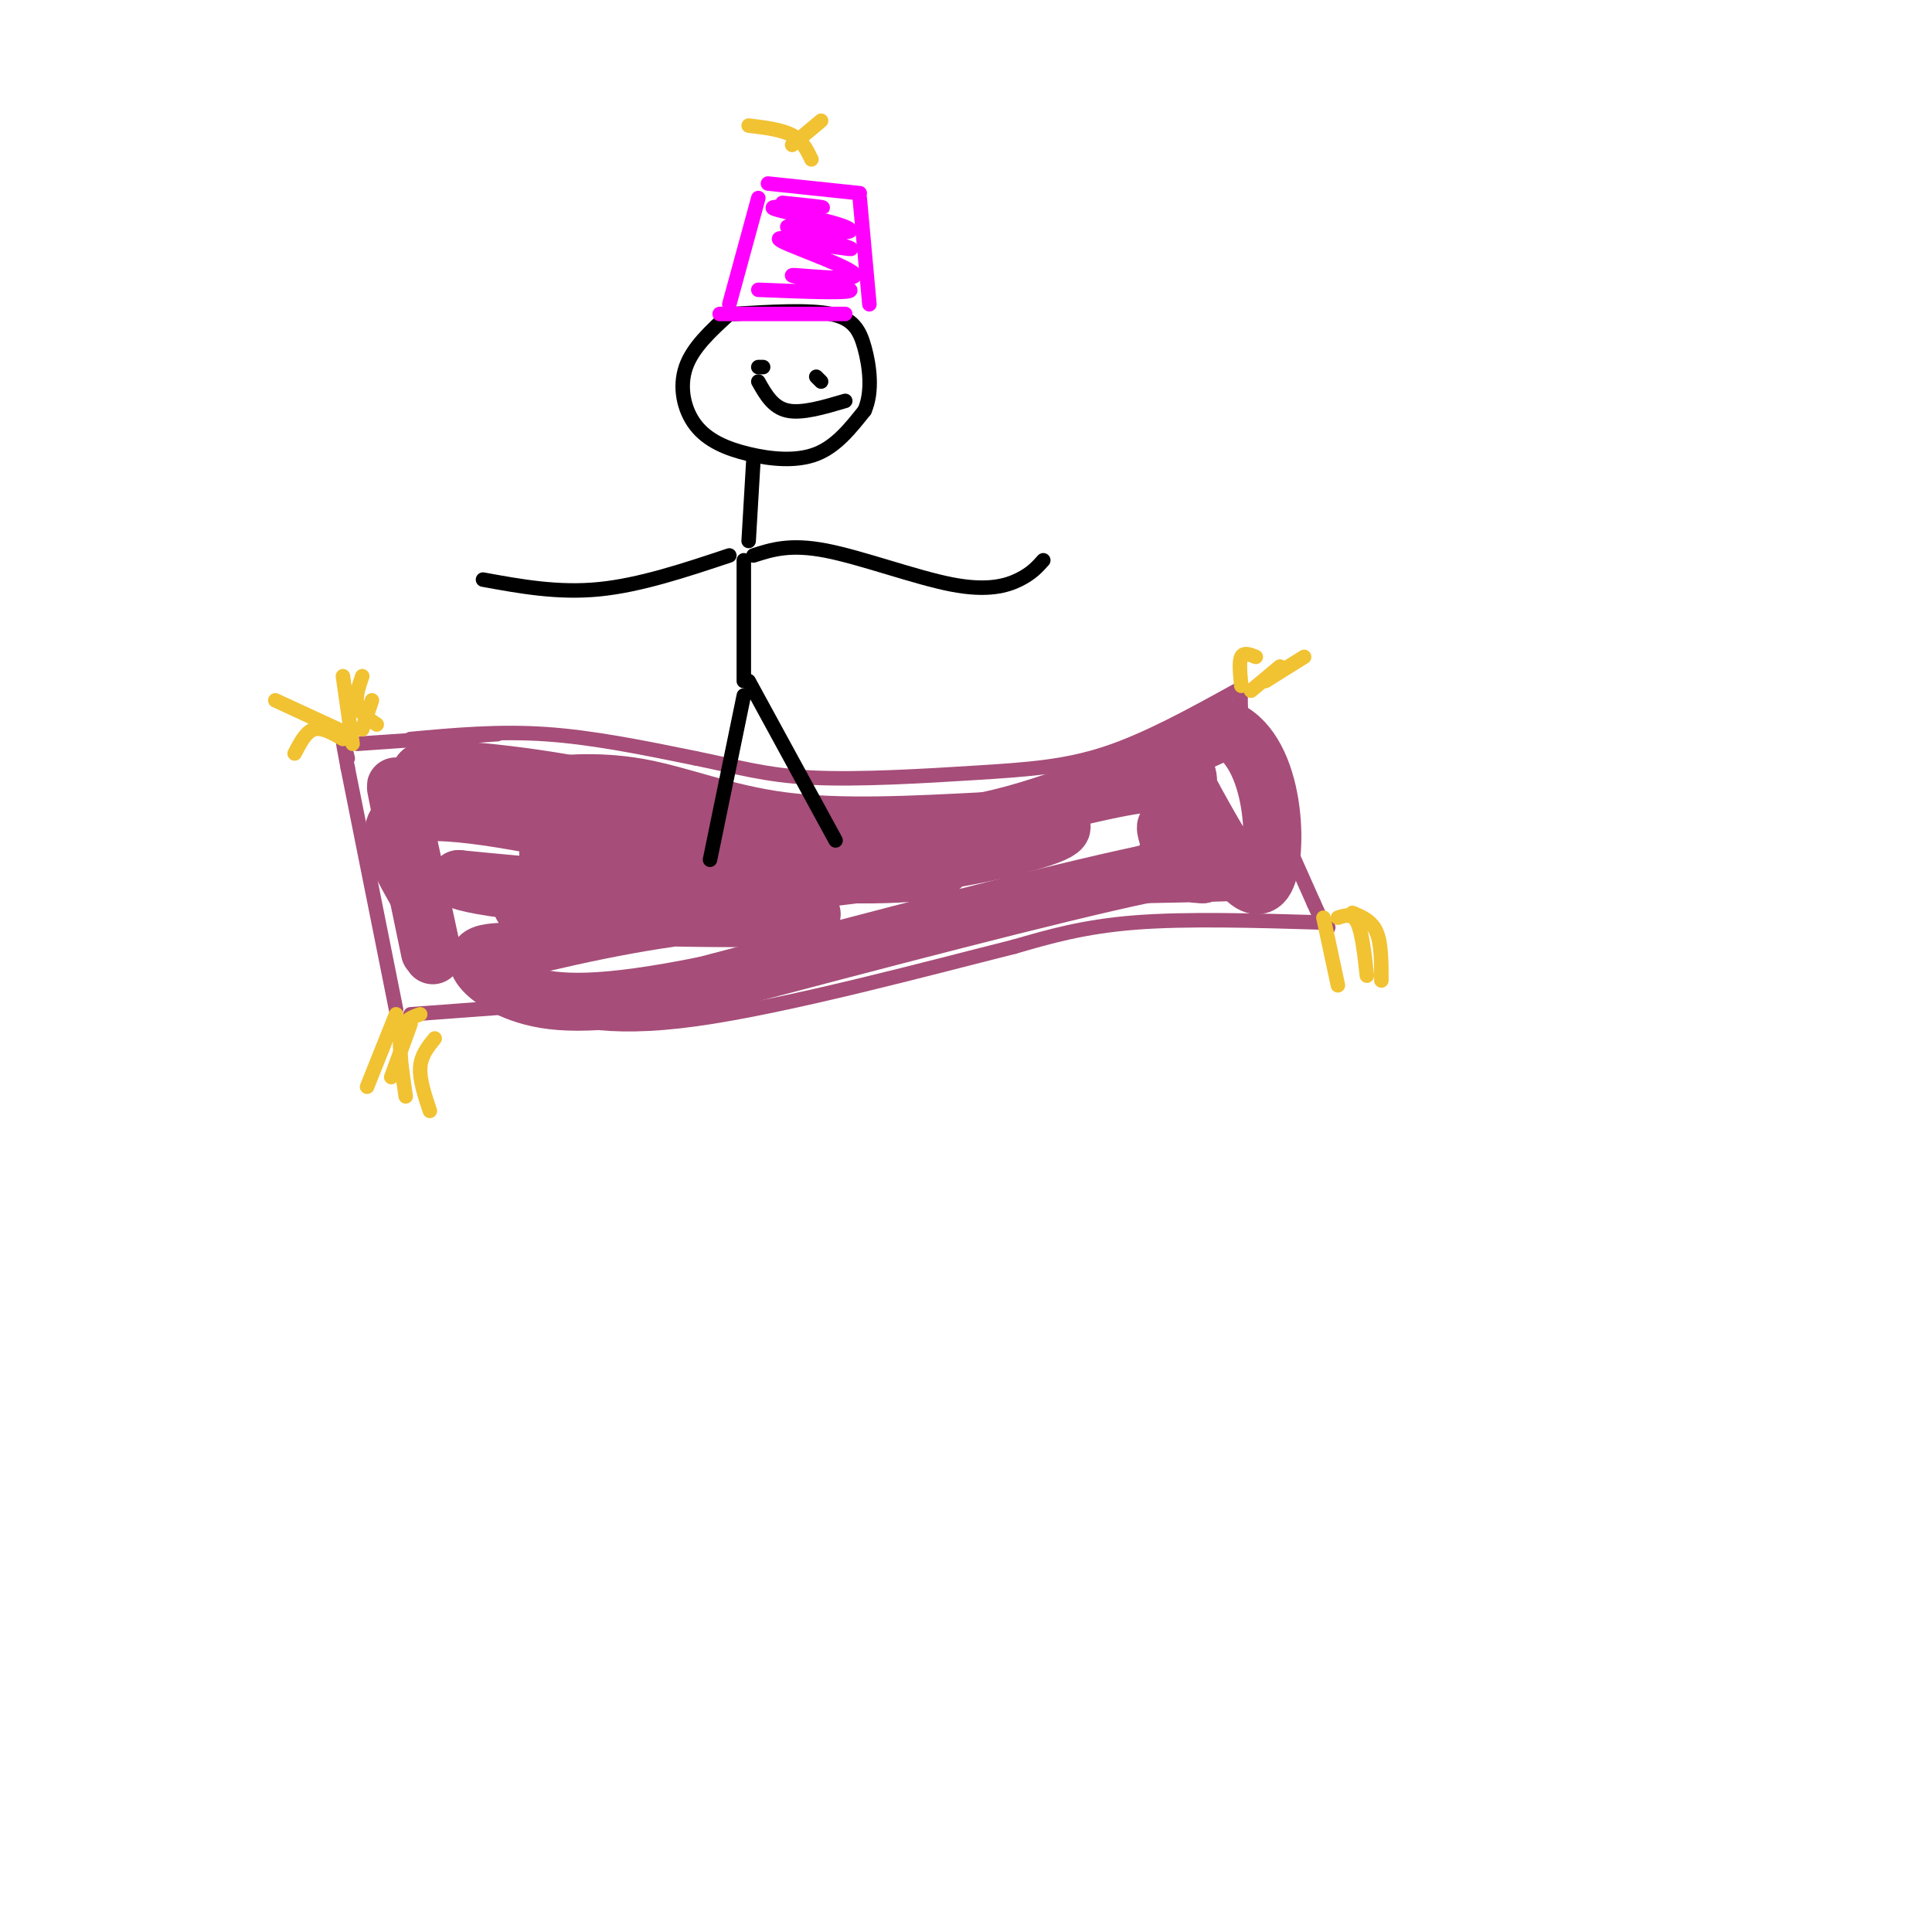 <svg viewBox='0 0 400 400' version='1.1' xmlns='http://www.w3.org/2000/svg' xmlns:xlink='http://www.w3.org/1999/xlink'><g fill='none' stroke='rgb(166,77,121)' stroke-width='3' stroke-linecap='round' stroke-linejoin='round'><path d='M85,153c9.083,-0.833 18.167,-1.667 28,-1c9.833,0.667 20.417,2.833 31,5'/><path d='M144,157c8.515,1.718 14.303,3.512 24,4c9.697,0.488 23.303,-0.330 34,-1c10.697,-0.670 18.485,-1.191 27,-4c8.515,-2.809 17.758,-7.904 27,-13'/><path d='M257,142c-0.250,3.250 -0.500,6.500 2,14c2.500,7.500 7.750,19.250 13,31'/><path d='M272,187c2.667,6.000 2.833,5.500 3,5'/><path d='M274,191c-14.167,-0.417 -28.333,-0.833 -39,0c-10.667,0.833 -17.833,2.917 -25,5'/><path d='M210,196c-16.956,4.244 -46.844,12.356 -66,15c-19.156,2.644 -27.578,-0.178 -36,-3'/><path d='M112,208c0.000,0.000 -27.000,2.000 -27,2'/><path d='M82,209c0.000,0.000 -10.000,-50.000 -10,-50'/><path d='M72,159c-1.667,-8.667 -0.833,-5.333 0,-2'/><path d='M74,154c0.000,0.000 29.000,-2.000 29,-2'/></g>
<g fill='none' stroke='rgb(241,194,50)' stroke-width='3' stroke-linecap='round' stroke-linejoin='round'><path d='M70,151c0.000,0.000 -13.000,-6.000 -13,-6'/><path d='M71,153c-2.167,-1.250 -4.333,-2.500 -6,-2c-1.667,0.500 -2.833,2.750 -4,5'/><path d='M73,154c0.000,0.000 -2.000,-14.000 -2,-14'/><path d='M78,150c-1.750,-1.167 -3.500,-2.333 -4,-4c-0.500,-1.667 0.250,-3.833 1,-6'/><path d='M75,151c0.000,0.000 2.000,-6.000 2,-6'/><path d='M82,210c0.000,0.000 -6.000,15.000 -6,15'/><path d='M87,210c-1.750,0.583 -3.500,1.167 -4,4c-0.500,2.833 0.250,7.917 1,13'/><path d='M90,215c-1.417,1.750 -2.833,3.500 -3,6c-0.167,2.500 0.917,5.750 2,9'/><path d='M85,212c0.000,0.000 -4.000,11.000 -4,11'/><path d='M257,142c-0.250,-2.500 -0.500,-5.000 0,-6c0.500,-1.000 1.750,-0.500 3,0'/><path d='M259,143c0.000,0.000 6.000,-5.000 6,-5'/><path d='M262,141c0.000,0.000 8.000,-5.000 8,-5'/><path d='M274,190c0.000,0.000 3.000,14.000 3,14'/><path d='M277,190c1.500,-0.500 3.000,-1.000 4,1c1.000,2.000 1.500,6.500 2,11'/><path d='M280,189c2.000,0.833 4.000,1.667 5,4c1.000,2.333 1.000,6.167 1,10'/></g>
<g fill='none' stroke='rgb(166,77,121)' stroke-width='12' stroke-linecap='round' stroke-linejoin='round'><path d='M89,197c-3.778,-18.111 -7.556,-36.222 -7,-34c0.556,2.222 5.444,24.778 7,32c1.556,7.222 -0.222,-0.889 -2,-9'/><path d='M87,186c-2.889,-5.400 -9.111,-14.400 -3,-17c6.111,-2.600 24.556,1.200 43,5'/><path d='M127,174c-3.472,-2.126 -33.652,-9.941 -39,-13c-5.348,-3.059 14.137,-1.362 28,1c13.863,2.362 22.104,5.389 22,6c-0.104,0.611 -8.552,-1.195 -17,-3'/><path d='M121,165c-5.249,-0.805 -9.871,-1.319 -8,-2c1.871,-0.681 10.234,-1.530 19,0c8.766,1.530 17.933,5.437 30,7c12.067,1.563 27.033,0.781 42,0'/><path d='M204,170c15.333,-3.167 32.667,-11.083 50,-19'/><path d='M254,151c10.222,4.689 10.778,25.911 8,31c-2.778,5.089 -8.889,-5.956 -15,-17'/><path d='M247,165c-2.453,-4.253 -1.084,-6.386 -1,-3c0.084,3.386 -1.117,12.289 -2,15c-0.883,2.711 -1.449,-0.771 -2,-3c-0.551,-2.229 -1.086,-3.206 0,-3c1.086,0.206 3.792,1.594 6,3c2.208,1.406 3.916,2.830 4,4c0.084,1.170 -1.458,2.085 -3,3'/><path d='M249,181c-3.679,-0.036 -11.375,-1.625 -8,-2c3.375,-0.375 17.821,0.464 19,1c1.179,0.536 -10.911,0.768 -23,1'/><path d='M237,181c-19.000,4.000 -55.000,13.500 -91,23'/><path d='M146,204c-21.786,4.405 -30.750,3.917 -37,2c-6.250,-1.917 -9.786,-5.262 -10,-7c-0.214,-1.738 2.893,-1.869 6,-2'/><path d='M105,197c8.648,-2.197 27.268,-6.691 43,-8c15.732,-1.309 28.578,0.567 13,1c-15.578,0.433 -59.579,-0.576 -52,-3c7.579,-2.424 66.737,-6.264 78,-8c11.263,-1.736 -25.368,-1.368 -62,-1'/><path d='M125,178c-13.322,-0.663 -15.628,-1.820 -4,-1c11.628,0.820 37.191,3.619 54,4c16.809,0.381 24.863,-1.654 17,-3c-7.863,-1.346 -31.643,-2.001 -37,-1c-5.357,1.001 7.708,3.660 23,3c15.292,-0.660 32.809,-4.639 39,-7c6.191,-2.361 1.054,-3.103 -5,-3c-6.054,0.103 -13.027,1.052 -20,2'/><path d='M192,172c-7.072,1.196 -14.751,3.187 -11,4c3.751,0.813 18.933,0.450 14,2c-4.933,1.550 -29.981,5.014 -50,6c-20.019,0.986 -35.010,-0.507 -50,-2'/><path d='M95,182c0.400,1.244 26.400,5.356 52,3c25.600,-2.356 50.800,-11.178 76,-20'/><path d='M223,165c15.500,-3.667 16.250,-2.833 17,-2'/></g>
<g fill='none' stroke='rgb(0,0,0)' stroke-width='3' stroke-linecap='round' stroke-linejoin='round'><path d='M147,178c0.000,0.000 7.000,-34.000 7,-34'/><path d='M155,141c0.000,0.000 18.000,33.000 18,33'/><path d='M154,141c0.000,0.000 0.000,-25.000 0,-25'/><path d='M151,115c-9.250,3.083 -18.500,6.167 -27,7c-8.500,0.833 -16.250,-0.583 -24,-2'/><path d='M156,115c3.786,-1.220 7.571,-2.440 15,-1c7.429,1.440 18.500,5.542 26,7c7.500,1.458 11.429,0.274 14,-1c2.571,-1.274 3.786,-2.637 5,-4'/><path d='M155,112c0.000,0.000 1.000,-17.000 1,-17'/><path d='M151,65c-3.793,3.458 -7.585,6.915 -9,11c-1.415,4.085 -0.451,8.796 2,12c2.451,3.204 6.391,4.901 11,6c4.609,1.099 9.888,1.600 14,0c4.112,-1.600 7.056,-5.300 10,-9'/><path d='M179,85c1.726,-3.917 1.042,-9.208 0,-13c-1.042,-3.792 -2.440,-6.083 -7,-7c-4.560,-0.917 -12.280,-0.458 -20,0'/><path d='M157,76c0.000,0.000 1.000,0.000 1,0'/><path d='M169,78c0.000,0.000 1.000,1.000 1,1'/><path d='M157,79c1.500,2.667 3.000,5.333 6,6c3.000,0.667 7.500,-0.667 12,-2'/></g>
<g fill='none' stroke='rgb(255,0,255)' stroke-width='3' stroke-linecap='round' stroke-linejoin='round'><path d='M149,65c0.000,0.000 26.000,0.000 26,0'/><path d='M151,63c0.000,0.000 6.000,-22.000 6,-22'/><path d='M159,38c0.000,0.000 19.000,2.000 19,2'/><path d='M178,41c0.000,0.000 2.000,22.000 2,22'/><path d='M157,60c9.919,0.397 19.837,0.794 19,0c-0.837,-0.794 -12.431,-2.780 -12,-3c0.431,-0.220 12.885,1.325 13,0c0.115,-1.325 -12.110,-5.522 -15,-7c-2.890,-1.478 3.555,-0.239 10,1'/><path d='M172,51c3.125,0.419 5.937,0.966 3,0c-2.937,-0.966 -11.623,-3.445 -12,-4c-0.377,-0.555 7.554,0.815 11,1c3.446,0.185 2.408,-0.817 -2,-2c-4.408,-1.183 -12.187,-2.549 -12,-3c0.187,-0.451 8.339,0.014 10,0c1.661,-0.014 -3.170,-0.507 -8,-1'/></g>
<g fill='none' stroke='rgb(241,194,50)' stroke-width='3' stroke-linecap='round' stroke-linejoin='round'><path d='M168,33c-0.917,-1.917 -1.833,-3.833 -4,-5c-2.167,-1.167 -5.583,-1.583 -9,-2'/><path d='M164,30c0.000,0.000 6.000,-5.000 6,-5'/></g>
</svg>